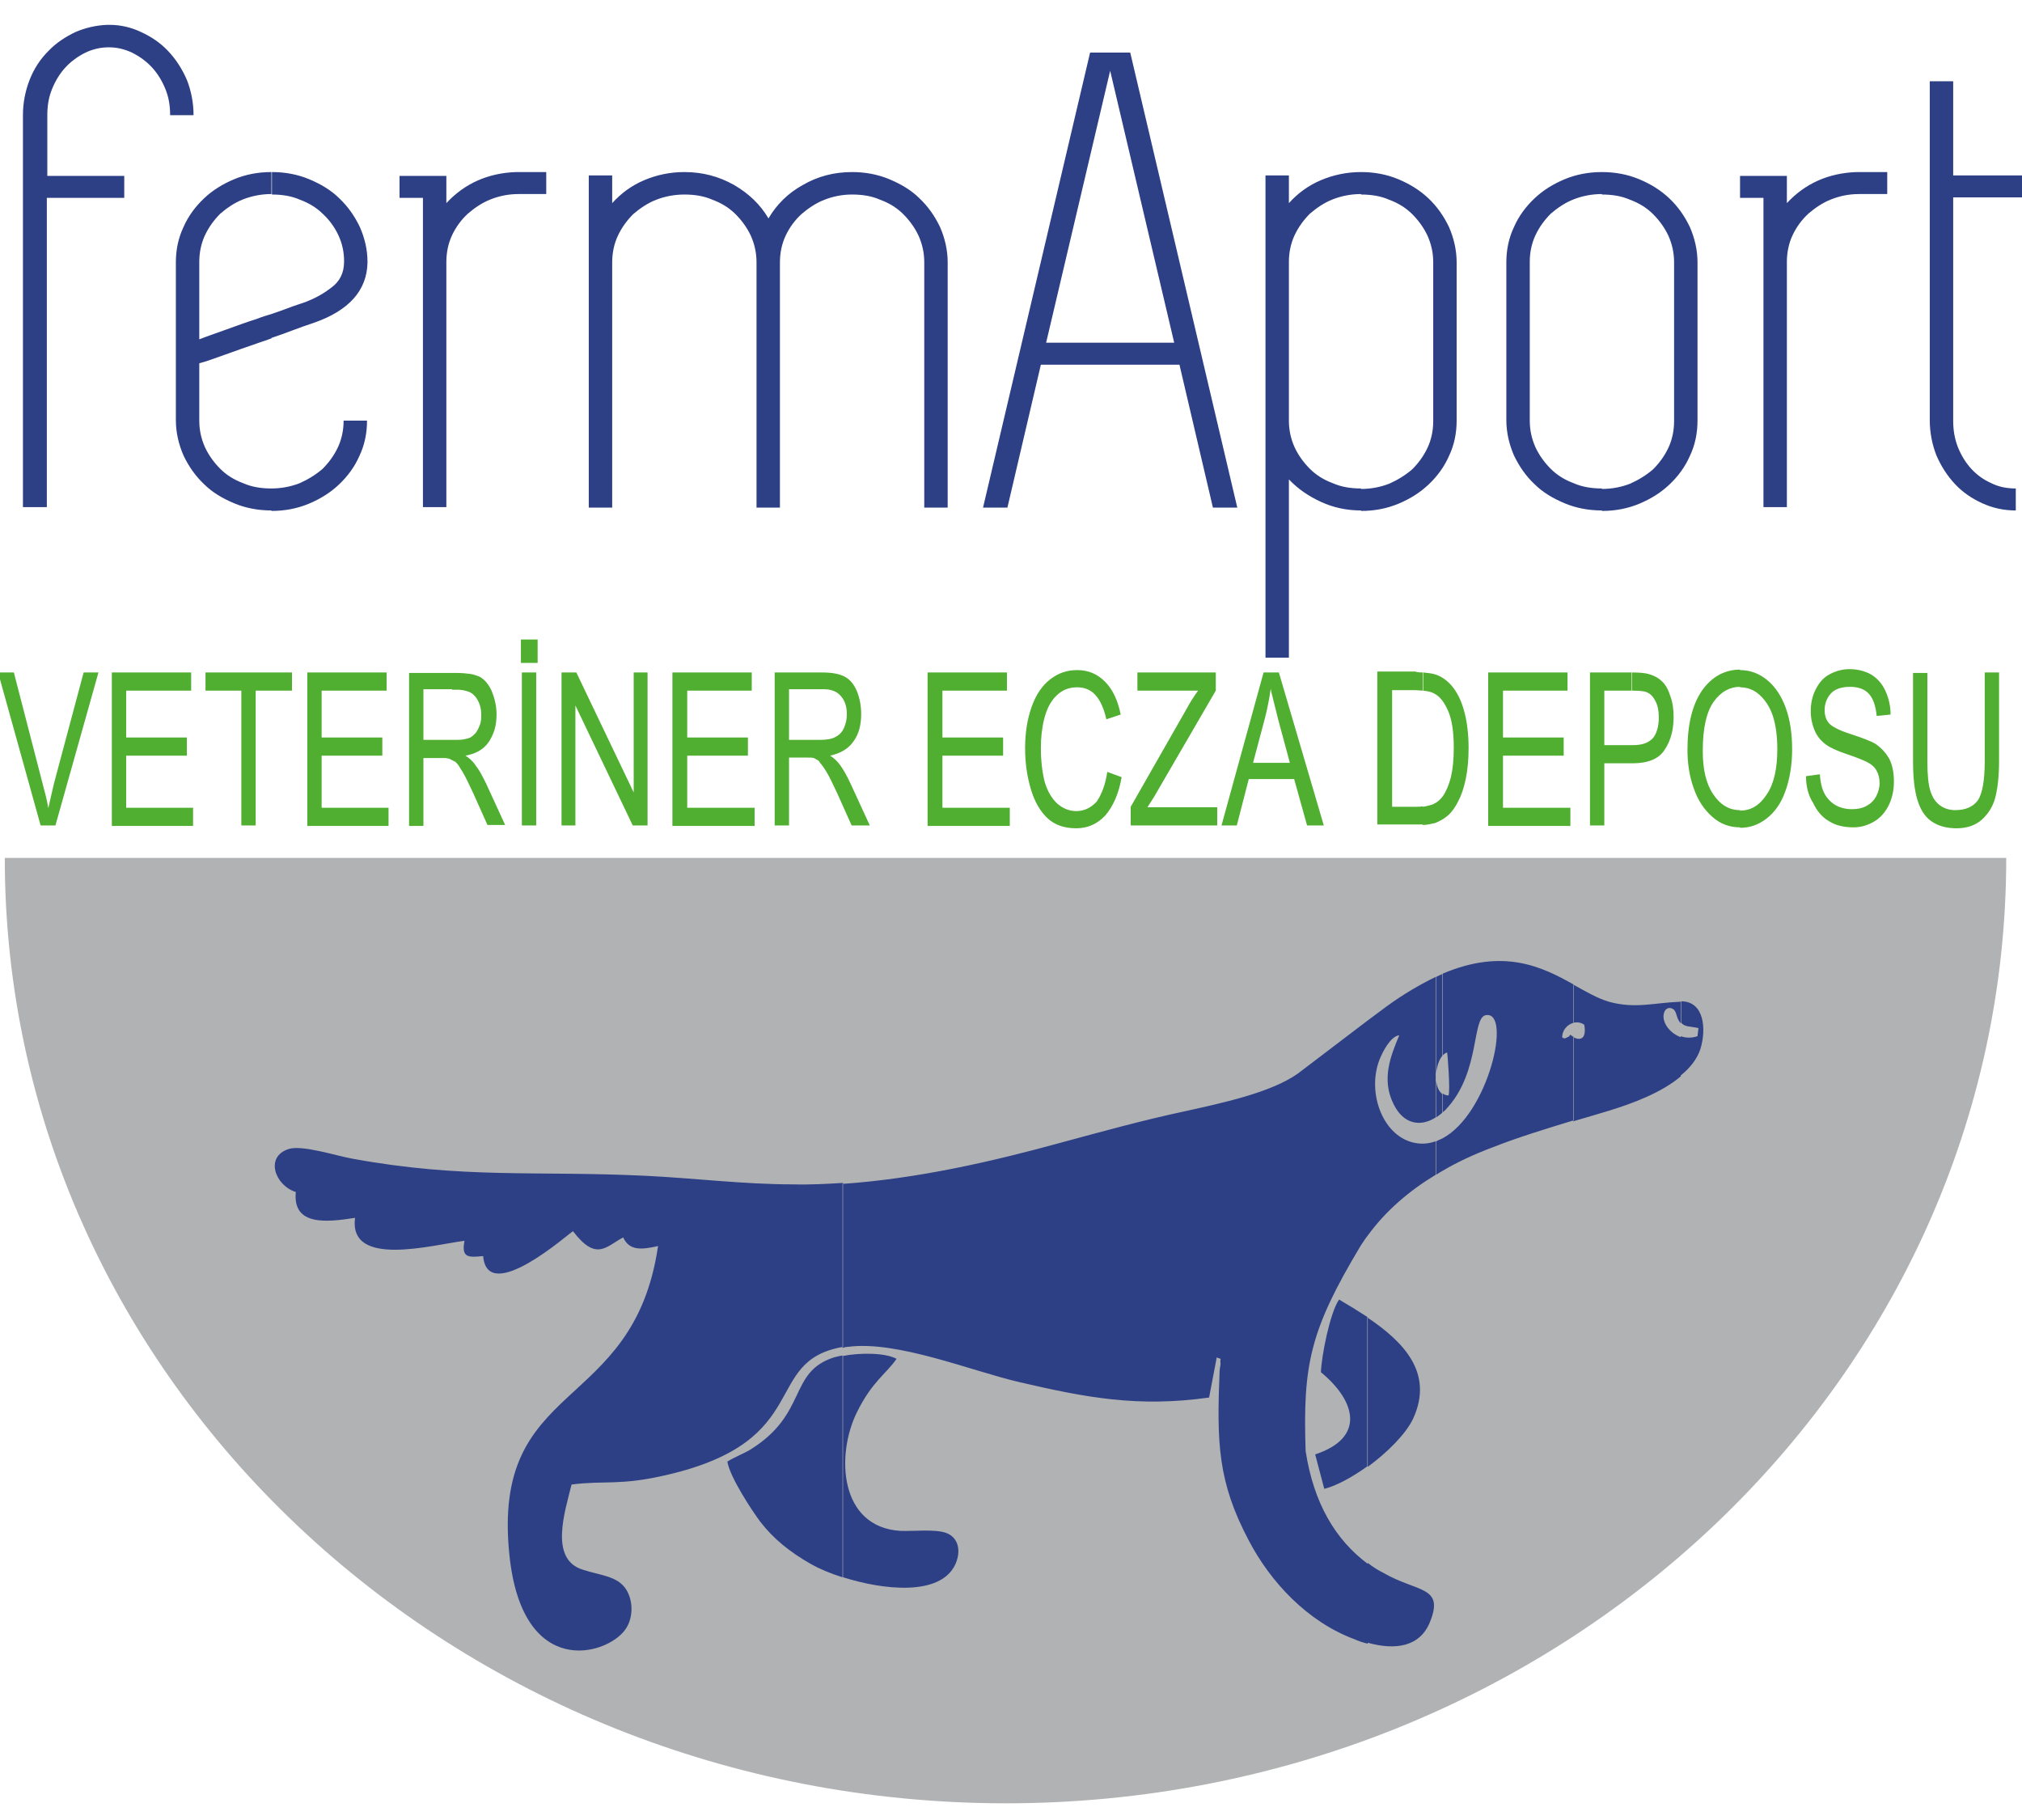 <?xml version="1.0" encoding="utf-8"?>
<!-- Generator: Adobe Illustrator 22.0.0, SVG Export Plug-In . SVG Version: 6.00 Build 0)  -->
<svg version="1.1" id="Layer_1" xmlns="http://www.w3.org/2000/svg" xmlns:xlink="http://www.w3.org/1999/xlink" x="0px" y="0px"
	 viewBox="0 0 423.1 380.8" style="enable-background:new 0 0 423.1 380.8;" xml:space="preserve">
<style type="text/css">
	.st0{fill:#2D3F85;}
	.st1{fill-rule:evenodd;clip-rule:evenodd;fill:#B1B2B3;}
	.st2{fill-rule:evenodd;clip-rule:evenodd;fill:#2D3F85;}
	.st3{fill:#50AE30;}
</style>
<path class="st0" d="M25.9,41.4H9.8v60.9v3.8H4.8v-3.7v-61v-0.7v-3.9V24.1c0-2.6,0.5-5.1,1.4-7.4c0.9-2.3,2.2-4.3,3.9-6
	c1.6-1.7,3.6-3,5.7-4c2.1-0.9,4.3-1.4,6.6-1.5v0h0.2h0.1h0.2v0c2.3,0,4.5,0.5,6.6,1.5c2.2,1,4.1,2.3,5.7,4c1.6,1.7,2.9,3.7,3.9,6
	c0.9,2.3,1.4,4.8,1.4,7.4h-4.9c0-2-0.3-3.8-1-5.5c-0.7-1.7-1.6-3.2-2.8-4.5c-1.2-1.3-2.6-2.3-4.2-3.1c-1.5-0.7-3.1-1.1-4.8-1.1h-0.1
	c-1.7,0-3.3,0.4-4.8,1.1c-1.6,0.8-3,1.8-4.2,3.1c-1.2,1.3-2.1,2.8-2.8,4.5c-0.7,1.7-1,3.5-1,5.5v12.7h16.1V41.4z"/>
<path class="st0" d="M56.8,70.8c-0.8,0.3-1.7,0.6-2.6,0.9c-2.4,0.8-4.8,1.7-7.1,2.5c-2.3,0.8-4.1,1.5-5.4,1.8v12
	c0,2,0.4,3.8,1.2,5.6c0.8,1.7,1.9,3.2,3.2,4.5c1.3,1.3,2.9,2.3,4.8,3c1.8,0.8,3.8,1.1,5.9,1.1h0v4.6h0c-2.8,0-5.4-0.5-7.8-1.5
	c-2.4-1-4.6-2.3-6.3-4c-1.8-1.7-3.2-3.7-4.3-6c-1-2.3-1.6-4.8-1.6-7.4V54.9c0-2.6,0.5-5.1,1.6-7.4c1-2.3,2.5-4.3,4.3-6
	c1.8-1.7,3.9-3,6.3-4c2.4-1,5-1.5,7.8-1.5h0v4.6h0c-2.1,0-4.1,0.4-5.9,1.1c-1.8,0.7-3.4,1.8-4.8,3c-1.3,1.3-2.4,2.8-3.2,4.5
	c-0.8,1.7-1.2,3.6-1.2,5.6v16.2c1.5-0.6,3.3-1.2,5.5-2c2.2-0.8,4.4-1.6,6.6-2.3c1-0.4,2-0.7,3-1V70.8z M178.3,36
	c2.8,0,5.4,0.5,7.8,1.5c2.4,1,4.6,2.3,6.3,4c1.8,1.7,3.2,3.7,4.3,6c1,2.3,1.6,4.8,1.6,7.4v16.5v34.8h-4.9V71.4V54.9
	c0-2-0.4-3.8-1.2-5.6c-0.8-1.7-1.9-3.2-3.2-4.5c-1.3-1.3-2.9-2.3-4.8-3c-1.8-0.8-3.8-1.1-5.9-1.1c-2.1,0-4,0.4-5.8,1.1
	c-1.8,0.7-3.4,1.8-4.8,3c-1.4,1.3-2.5,2.8-3.3,4.5c-0.8,1.7-1.2,3.6-1.2,5.6v16.5v34.8h-4.9V71.4V54.9c0-2-0.4-3.8-1.2-5.6
	c-0.8-1.7-1.9-3.2-3.2-4.5c-1.3-1.3-2.9-2.3-4.8-3c-1.8-0.8-3.8-1.1-5.9-1.1c-2.1,0-4.1,0.4-5.9,1.1c-1.8,0.7-3.4,1.8-4.8,3
	c-1.3,1.3-2.4,2.8-3.2,4.5c-0.8,1.7-1.2,3.6-1.2,5.6v16.5v34.8h-4.9V71.4V54.9V36.7h4.9v5.8c1.9-2.1,4.1-3.7,6.7-4.8
	c2.6-1.1,5.4-1.7,8.4-1.7c3.8,0,7.2,0.9,10.4,2.7c3.1,1.8,5.5,4.1,7.2,7c1.7-2.9,4.1-5.3,7.2-7C171.1,36.9,174.5,36,178.3,36z
	 M114.3,36v4.6h-5.8c-2.1,0-4,0.4-5.8,1.1c-1.8,0.7-3.4,1.8-4.8,3c-1.4,1.3-2.5,2.8-3.3,4.5c-0.8,1.7-1.2,3.6-1.2,5.6v16.5v34.8
	h-4.9V71.4V54.9V41.4h-4.9v-4.6h4.9h4.9v4.6v1.1c3.8-4.1,8.7-6.3,14.6-6.5H114.3z M232.3,11v3.8l-13.4,56.9h13.4v4.6h-14.5l-7,29.9
	h-5.1L228.1,11H232.3z M56.8,102.2c2.1,0,4.1-0.4,5.9-1.1c1.8-0.8,3.4-1.8,4.8-3c1.3-1.3,2.4-2.8,3.2-4.5c0.8-1.7,1.2-3.6,1.2-5.6
	h4.9c0,2.6-0.5,5.1-1.6,7.4c-1,2.3-2.5,4.3-4.3,6c-1.8,1.7-3.9,3-6.3,4c-2.4,1-5,1.5-7.8,1.5V102.2z M65.5,67.6
	c-0.9,0.3-2.4,0.8-4.5,1.6c-1.3,0.5-2.7,1-4.2,1.5v-5c1.1-0.4,2.1-0.7,3.1-1.1c1.8-0.7,3.2-1.1,4-1.4c1.8-0.7,3.6-1.6,5.4-3
	c1.8-1.3,2.7-3.1,2.7-5.5c0-2-0.4-3.8-1.2-5.5c-0.8-1.7-1.9-3.2-3.2-4.4c-1.3-1.3-2.9-2.3-4.8-3c-1.8-0.8-3.8-1.1-5.9-1.1V36
	c2.8,0,5.4,0.5,7.8,1.5c2.4,1,4.6,2.3,6.3,4c1.8,1.7,3.2,3.7,4.3,6c1,2.3,1.6,4.7,1.6,7.3v0.1C76.8,60.7,73.1,65,65.5,67.6z
	 M232.3,76.3v-4.6h13.4l-13.4-56.9V11h4.2l22.4,95.2h-5.1l-7-29.9H232.3z M284.8,36v4.6c-2.1,0-4.1,0.4-5.9,1.1
	c-1.8,0.7-3.4,1.8-4.8,3c-1.3,1.3-2.4,2.8-3.2,4.5c-0.8,1.7-1.2,3.6-1.2,5.6V88c0,2,0.4,3.8,1.2,5.6c0.8,1.7,1.9,3.2,3.2,4.5
	c1.3,1.3,2.9,2.3,4.8,3c1.8,0.8,3.8,1.1,5.9,1.1v4.6c-3,0-5.8-0.6-8.4-1.8c-2.6-1.2-4.8-2.7-6.7-4.7v37.3h-4.9V88V54.9V36.7h4.9v5.8
	c1.9-2.1,4.1-3.7,6.7-4.8C279,36.6,281.8,36,284.8,36z M284.8,106.9v-4.6c2.1,0,4.1-0.4,5.9-1.1c1.8-0.8,3.4-1.8,4.8-3
	c1.3-1.3,2.4-2.8,3.2-4.5c0.8-1.7,1.2-3.6,1.2-5.6V54.9c0-2-0.4-3.8-1.2-5.6c-0.8-1.7-1.9-3.2-3.2-4.5c-1.3-1.3-2.9-2.3-4.8-3
	c-1.8-0.8-3.8-1.1-5.9-1.1V36c2.8,0,5.4,0.5,7.8,1.5c2.4,1,4.5,2.3,6.3,4c1.8,1.7,3.2,3.7,4.3,6c1,2.3,1.6,4.8,1.6,7.4V88
	c0,2.6-0.5,5.1-1.6,7.4c-1,2.3-2.5,4.3-4.3,6c-1.8,1.7-3.9,3-6.3,4C290.2,106.4,287.6,106.9,284.8,106.9z M335.2,36v4.6
	c-2.1,0-4.1,0.4-5.9,1.1c-1.8,0.7-3.4,1.8-4.8,3c-1.3,1.3-2.4,2.8-3.2,4.5c-0.8,1.7-1.2,3.6-1.2,5.6V88c0,2,0.4,3.8,1.2,5.6
	c0.8,1.7,1.9,3.2,3.2,4.5c1.3,1.3,2.9,2.3,4.8,3c1.8,0.8,3.8,1.1,5.9,1.1v4.6c-2.8,0-5.4-0.5-7.8-1.5c-2.4-1-4.6-2.3-6.3-4
	c-1.8-1.7-3.2-3.7-4.3-6c-1-2.3-1.6-4.8-1.6-7.4V54.9c0-2.6,0.5-5.1,1.6-7.4c1-2.3,2.5-4.3,4.3-6c1.8-1.7,3.9-3,6.3-4
	C329.8,36.5,332.4,36,335.2,36z M408.7,71.4V88c0,2,0.3,3.8,1,5.6c0.7,1.7,1.6,3.2,2.8,4.5c1.2,1.3,2.6,2.3,4.2,3
	c1.6,0.8,3.3,1.1,5.1,1.1v4.6c-2.5,0-4.8-0.5-7-1.5c-2.2-1-4.1-2.3-5.7-4c-1.6-1.7-2.9-3.7-3.9-6c-0.9-2.3-1.4-4.8-1.4-7.4V71.4v-30
	v-4.6V17h4.9v19.7h16.1v4.6h-16.1V71.4z M394.9,36v4.6H389c-2.1,0-4,0.4-5.8,1.1c-1.8,0.7-3.4,1.8-4.8,3c-1.4,1.3-2.5,2.8-3.3,4.5
	c-0.8,1.7-1.2,3.6-1.2,5.6v16.5v34.8h-4.9V71.4V54.9V41.4h-4.9v-4.6h4.9h4.9v4.6v1.1c3.8-4.1,8.7-6.3,14.6-6.5H394.9z M335.2,106.9
	v-4.6c2.1,0,4.1-0.4,5.9-1.1c1.8-0.8,3.4-1.8,4.8-3c1.3-1.3,2.4-2.8,3.2-4.5c0.8-1.7,1.2-3.6,1.2-5.6V54.9c0-2-0.4-3.8-1.2-5.6
	c-0.8-1.7-1.9-3.2-3.2-4.5c-1.3-1.3-2.9-2.3-4.8-3c-1.8-0.8-3.8-1.1-5.9-1.1V36c2.8,0,5.4,0.5,7.8,1.5c2.4,1,4.5,2.3,6.3,4
	c1.8,1.7,3.2,3.7,4.3,6c1,2.3,1.6,4.8,1.6,7.4V88c0,2.6-0.5,5.1-1.6,7.4c-1,2.3-2.5,4.3-4.3,6c-1.8,1.7-3.9,3-6.3,4
	C340.6,106.4,338,106.9,335.2,106.9z"/>
<path class="st1" d="M419.8,179.5c0,109.2-93.8,197.8-209.4,197.8C94.8,377.2,1,288.7,1,179.5H419.8z"/>
<path class="st2" d="M176.4,247.5v34.3c-17.2,3-5.8,19.6-36.9,26.8c-9.9,2.3-12.9,1.1-19.9,2c-1.4,5.7-4.7,15.6,2.3,17.8
	c3.6,1.2,6.9,1.3,8.8,3.7c1.8,2.3,2,6.3,0.1,8.9c-3.9,5.4-21.5,10.4-24.2-15.6c-3.9-37.2,25.9-29.3,31.1-64.7c-3.5,0.8-6,1-7.3-1.8
	c-3.6,1.9-5.6,5.1-10.5-1.3c-0.7,0.3-17.9,15.7-18.8,5.2c-3.1,0.3-4.6,0.4-3.9-3.2c-6.9,0.9-24.3,5.7-22.9-4.8
	c-5.8,0.9-13.1,1.8-12.4-5.4c-4.4-1.4-6.5-7.4-1.5-9c2.8-0.9,9.9,1.4,13.2,2c23.4,4.3,38.5,2.5,61.4,3.6c10.4,0.5,20.6,1.8,31,1.8
	C169.4,247.9,172.9,247.7,176.4,247.5 M152.2,305.8c0.5,3.2,5.1,10.2,6.9,12.6c2.7,3.5,6.1,6.3,10.7,8.9c1.6,0.9,3.9,1.9,6.5,2.7
	v-46.4c-0.7,0.1-1.3,0.3-1.8,0.4c-9.6,3.1-5.4,11.8-17.5,19.3C155.7,304.1,153.6,304.9,152.2,305.8z M286.2,275.6
	c-2-1.3-4.1-2.6-6-3.7c-1.9,2.7-3.7,11.9-3.8,15.2c7.3,6,9.4,13.7-1.2,17.2l1.9,7.2c2.5-0.6,5.8-2.4,9-4.7V275.6z M286.2,213.5v45
	c-0.5,0.6-0.9,1.3-1.4,2c-10.7,17.8-12.2,25-11.6,43.1c1.7,11,6.3,18.6,13,23.6v16.7c-0.9-0.2-1.8-0.5-2.7-0.9
	c-10-3.7-17.7-12.1-22.2-20.7c-6.5-12.3-6.7-20.4-6.1-35.5c0-0.2,0.2-1.4,0.2-1.4c-0.2-1.6,0.5-0.8-0.8-1.4l-1.6,8.4
	c-14.9,2.1-25.8,0-39.6-3.2c-10-2.3-25.7-8.8-36-7.4c-0.4,0-0.7,0.1-1.1,0.2v-34.3c15.8-1.1,31.4-4.7,45.6-8.6
	c8.5-2.3,17.2-4.7,25.6-6.5c8.2-1.8,18.5-4,24.1-8L286.2,213.5z M176.4,330c8.5,2.7,20.4,4,23.5-2.7c1.3-2.9,0.6-5.7-2-6.6
	c-2.3-0.8-6.7-0.3-9.5-0.4c-12.8-0.8-13.5-15.9-9.1-24.8c3.2-6.5,6.1-8,8.3-11.2c-2.4-1.3-7.7-1.3-11.2-0.6V330z M286.2,306.9v-31.2
	c7.4,5,13.9,11.5,9.5,21.1C294.2,300,290.3,303.9,286.2,306.9z M286.2,343.7v-16.7c1,0.8,2.1,1.5,3.3,2.1c7.1,4.1,12.8,2.7,9.7,10.3
	C297.1,344.6,291.9,345.3,286.2,343.7z M300.4,204.4v29.4c-3.1,2-6.7,1.5-8.8-2.8c-2.6-5.2-0.6-10.1,1.2-14.4
	c-1.8,0.2-3.4,3.3-4.1,5c-2.8,7,0.7,16.6,7.8,17.6c1.4,0.2,2.7,0,3.9-0.4v7c-5.6,3.4-10.4,7.5-14.2,12.7v-45l3.9-2.9
	C293.8,207.9,297.3,205.9,300.4,204.4z M301.8,238.2v6.8c-0.5,0.3-0.9,0.5-1.3,0.8v-7C300.9,238.6,301.3,238.4,301.8,238.2z
	 M301.8,203.8v17.1c-1.5,1.8-2,6.5,0,8v3.9c-0.4,0.4-0.9,0.7-1.3,1v-29.4C300.9,204.2,301.3,204,301.8,203.8z M329.3,206v8
	c-1.4,0.3-2.5,1.7-2.4,3.1c0.7,0.2,0.3,0.3,1.3-0.2c0.1,0,0.2-0.1,0.2-0.2c0,0,0.1-0.1,0.2-0.2c0.2,0.2,0.5,0.3,0.7,0.5v17.4
	c-5.9,1.8-11.8,3.6-17.1,5.7c-3.7,1.4-7.2,3-10.4,4.9v-6.8c9.7-5.1,14.6-26.8,9.1-25.8c-2.9,0.5-1.2,11.5-7.8,19.1
	c-0.4,0.5-0.8,0.9-1.2,1.2v-3.9c0.3,0.2,0.7,0.4,1.2,0.4c0.4-1-0.2-8.8-0.3-9c-0.3,0.1-0.6,0.3-0.9,0.6v-17.1
	C314.7,198.3,322.7,202.3,329.3,206z M351.7,209.6v4.5c-0.2-0.2-0.4-0.5-0.6-0.9c-0.3-0.7-0.4-1.6-0.9-2c-0.8-0.6-1.7-0.3-2,0.7
	c-0.6,1.9,1.2,4.3,3.5,5.1v8.2c-4,3.4-10.1,5.7-15.4,7.3c-2.3,0.7-4.7,1.4-7.1,2.1V217c1.7,0.9,2.8,0.1,2.3-2.6
	c-0.7-0.5-1.5-0.6-2.3-0.4v-8c2.7,1.5,5.1,2.9,7.5,3.6c5.4,1.5,9.5,0.2,14.7,0C351.5,209.6,351.6,209.6,351.7,209.6z M351.7,225
	v-8.2c1.1,0.4,2.3,0.4,3.5,0l0.2-1.7c-1.8-0.4-2.8-0.2-3.6-1.1v-4.5c4.8,0,5.3,5.8,4,10C355.1,221.6,353.6,223.5,351.7,225z"/>
<path class="st3" d="M64.3,172.7v-32h16.6v3.8H67.3v9.8H80v3.8H67.3v10.9h14v3.8H64.3z M50.5,172.7v-28.2H43v-3.8h18.1v3.8h-7.6
	v28.2H50.5z M23.4,172.7v-32H40v3.8H26.4v9.8h12.7v3.8H26.4v10.9h14v3.8H23.4z M94.7,140.7v3.5h-6.1v10.6h6.1v4.3
	c-0.1,0-0.1-0.1-0.2-0.1c-0.2-0.1-0.5-0.3-0.7-0.3c-0.2,0-0.4-0.1-0.7-0.1c-0.3,0-0.6,0-1,0h-3.5v14.2h-3v-32H94.7z M8.5,172.7
	l-8.9-32h3.3l6,23.2c0.2,0.9,0.5,1.8,0.7,2.7c0.2,0.9,0.4,1.7,0.5,2.5c0.2-0.9,0.4-1.7,0.6-2.6c0.2-0.9,0.4-1.7,0.6-2.6l6.2-23.2
	h3.1l-9,32H8.5z M140.7,172.7v-32h16.6v3.8h-13.5v9.8h12.7v3.8h-12.7v10.9h14.1v3.8H140.7z M117.5,172.7v-32h3.1l12,25.1v-25.1h2.9
	v32h-3.1l-12-25.1v25.1H117.5z M109,138.7v-4.9h3.5v4.9H109z M109.2,172.7v-32h3v32H109.2z M94.7,159.1v-4.3h0.4
	c0.7,0,1.3,0,1.9-0.1c0.5-0.1,1-0.2,1.4-0.4c0.4-0.2,0.7-0.5,1-0.8c0.3-0.3,0.5-0.7,0.7-1.1c0.2-0.4,0.4-0.9,0.5-1.4
	c0.1-0.5,0.1-1,0.1-1.5c0-0.7-0.1-1.4-0.3-2c-0.2-0.6-0.5-1.2-0.9-1.7c-0.4-0.5-0.9-0.9-1.5-1.1c-0.6-0.2-1.4-0.4-2.2-0.4h-1.2v-3.5
	h1.1c1,0,1.9,0.1,2.7,0.2c0.8,0.1,1.4,0.4,2,0.6c0.5,0.3,1,0.7,1.4,1.2c0.4,0.5,0.8,1.1,1.1,1.8c0.6,1.5,1,3.1,1,4.8
	c0,1.1-0.1,2.2-0.4,3.2c-0.3,1-0.7,1.8-1.2,2.6c-1.1,1.6-2.7,2.5-4.9,2.9c0.8,0.5,1.4,1.1,1.8,1.6c0.4,0.6,0.9,1.2,1.3,1.9
	c0.4,0.7,0.8,1.5,1.2,2.3l4,8.7H102l-3-6.7c-0.9-1.9-1.6-3.4-2.2-4.4c-0.3-0.5-0.6-0.9-0.8-1.3c-0.3-0.4-0.5-0.6-0.7-0.8
	C95.1,159.3,94.9,159.2,94.7,159.1z M171.2,140.7v3.5h-6.1v10.6h6.1v4.3c-0.3-0.2-0.6-0.3-0.9-0.5c-0.3-0.1-0.9-0.1-1.7-0.1h-3.5
	v14.2h-3v-32H171.2z M236.6,172.7v-3.9l11.7-20.5c0.8-1.5,1.6-2.7,2.4-3.8H238v-3.8h16.4v3.8l-12.9,22.2l-1.4,2.2h14.6v3.8H236.6z
	 M231.7,161.5l3,1.1c-0.6,3.5-1.8,6.1-3.4,8c-1.7,1.8-3.7,2.7-6.1,2.7c-2.5,0-4.5-0.7-6-2.1c-1.5-1.4-2.7-3.4-3.5-6.1
	c-0.8-2.7-1.2-5.5-1.2-8.6c0-3.3,0.5-6.2,1.4-8.7c0.9-2.5,2.2-4.4,3.9-5.7c1.7-1.3,3.5-1.9,5.6-1.9c2.3,0,4.2,0.8,5.8,2.4
	c1.6,1.6,2.7,3.9,3.3,6.9l-3,1c-0.5-2.3-1.3-4-2.3-5.1c-1-1.1-2.3-1.6-3.8-1.6c-1.8,0-3.2,0.6-4.4,1.8c-1.2,1.2-2,2.8-2.5,4.8
	c-0.5,2-0.7,4-0.7,6.1c0,2.7,0.3,5.1,0.8,7.1c0.6,2,1.5,3.5,2.7,4.6c1.2,1,2.5,1.5,3.9,1.5c1.7,0,3.1-0.7,4.3-2
	C230.5,166.2,231.3,164.2,231.7,161.5z M194.1,172.7v-32h16.6v3.8h-13.5v9.8h12.7v3.8h-12.7v10.9h14.1v3.8H194.1z M171.2,159.1v-4.3
	h0.4c1.4,0,2.5-0.2,3.2-0.6c0.8-0.4,1.4-1,1.8-1.9c0.4-0.9,0.6-1.8,0.6-2.9c0-1.5-0.4-2.8-1.2-3.7c-0.8-1-2-1.5-3.7-1.5h-1.2v-3.5h1
	c2,0,3.6,0.3,4.7,0.9c1.1,0.6,1.9,1.6,2.5,3c0.6,1.5,0.9,3.1,0.9,4.8c0,2.3-0.5,4.2-1.6,5.7c-1.1,1.6-2.7,2.5-4.9,3
	c0.8,0.5,1.4,1.1,1.8,1.6c0.9,1.1,1.7,2.6,2.5,4.3l4,8.7h-3.8l-3-6.7c-0.9-1.9-1.6-3.4-2.2-4.4c-0.6-1-1.1-1.7-1.5-2.1
	C171.5,159.3,171.3,159.2,171.2,159.1z M266,140.7v4c0-0.2-0.1-0.4-0.1-0.6c-0.3,2.1-0.7,4.1-1.2,6.1l-2.5,9.4h3.9v3.4h-4.8
	l-2.5,9.7h-3.2l8.8-32H266z M266,163v-3.4h3.9l-2.4-8.9c-0.6-2.4-1.1-4.4-1.5-6v-4h1.6l9.4,32h-3.5l-2.7-9.7H266z M297.7,140.7v3.8
	c-0.5,0-1-0.1-1.6-0.1h-4.8v24.4h4.9c0.5,0,1,0,1.5-0.1v3.8c-0.4,0-0.8,0-1.2,0h-8.3v-32h7.9C296.7,140.7,297.2,140.7,297.7,140.7z
	 M311.4,172.7v-32H328v3.8h-13.5v9.8h12.7v3.8h-12.7v10.9h14.1v3.8H311.4z M297.7,172.6v-3.8c0.8-0.1,1.5-0.3,2.1-0.5
	c0.9-0.4,1.5-0.9,2.1-1.7c0.7-1,1.3-2.4,1.7-4c0.4-1.7,0.6-3.7,0.6-6.2c0-3.3-0.4-5.9-1.2-7.7c-0.8-1.8-1.7-3-2.9-3.6
	c-0.5-0.3-1.3-0.5-2.3-0.6v-3.8c1,0.1,1.9,0.2,2.5,0.4c1.3,0.4,2.4,1.2,3.4,2.3c1.2,1.4,2.1,3.2,2.7,5.5c0.6,2.2,0.9,4.8,0.9,7.6
	c0,2.4-0.2,4.6-0.6,6.5c-0.4,1.9-0.9,3.4-1.6,4.7c-0.6,1.2-1.3,2.2-2.1,2.9c-0.8,0.7-1.7,1.2-2.7,1.6
	C299.4,172.4,298.6,172.6,297.7,172.6z M341.4,140.7v3.8h-5.7v11.4h5.7v3.8h-5.7v13h-3v-32H341.4L341.4,140.7z M341.4,159.7v-3.8
	h0.3c2,0,3.3-0.5,4.2-1.5c0.8-1,1.2-2.5,1.2-4.3c0-1.3-0.2-2.5-0.7-3.4c-0.5-1-1.1-1.6-1.9-1.9c-0.5-0.2-1.5-0.3-2.8-0.3h-0.2v-3.8
	c1.5,0,2.6,0.1,3.4,0.3c1.1,0.3,2.1,0.8,2.8,1.5c0.8,0.7,1.4,1.8,1.8,3.1c0.5,1.3,0.7,2.8,0.7,4.4c0,2.7-0.6,5-1.9,6.9
	c-1.2,1.9-3.5,2.8-6.7,2.8H341.4z M364.1,140.1v3.6c-2.1,0-4,1-5.5,3.1c-1.5,2.1-2.3,5.5-2.3,10.3c0,3.9,0.7,6.9,2.2,9.1
	c1.5,2.2,3.3,3.3,5.6,3.3h0v3.6c-2.2,0-4.1-0.7-5.8-2.2c-1.7-1.5-3-3.4-3.9-6c-0.9-2.5-1.3-5.2-1.3-8c0-5.3,1-9.5,3.1-12.5
	C358.2,141.6,360.9,140.1,364.1,140.1z M415.3,140.7h3v18.5c0,3.2-0.3,5.8-0.8,7.7c-0.5,1.9-1.5,3.4-2.8,4.6
	c-1.4,1.2-3.1,1.8-5.3,1.8c-2.1,0-3.9-0.5-5.3-1.5c-1.4-1-2.3-2.5-2.9-4.5c-0.6-2-0.9-4.6-0.9-8v-18.5h3v18.5c0,2.8,0.2,4.8,0.6,6.1
	c0.4,1.3,1,2.3,1.9,3c0.9,0.7,2,1.1,3.3,1.1c2.2,0,3.8-0.7,4.8-2.1c0.9-1.4,1.4-4.1,1.4-8.1V140.7z M377.9,162.4l2.9-0.4
	c0.1,1.6,0.4,2.9,0.9,3.9c0.5,1,1.3,1.9,2.3,2.5c1,0.6,2.2,0.9,3.5,0.9c1.2,0,2.2-0.2,3.1-0.7c0.9-0.5,1.5-1.1,2-2
	c0.4-0.8,0.7-1.8,0.7-2.7c0-1-0.2-1.9-0.6-2.6c-0.4-0.8-1.1-1.4-2.1-1.9c-0.6-0.3-2-0.9-4.1-1.6c-2.1-0.7-3.6-1.4-4.4-2
	c-1.1-0.8-1.9-1.8-2.4-3c-0.5-1.2-0.8-2.5-0.8-4c0-1.6,0.3-3.1,1-4.5c0.7-1.4,1.6-2.5,2.9-3.2c1.3-0.7,2.7-1.1,4.2-1.1
	c1.7,0,3.2,0.4,4.5,1.1c1.3,0.8,2.3,1.9,3,3.4c0.7,1.5,1.1,3.2,1.1,5l-2.9,0.3c-0.2-2-0.7-3.6-1.6-4.6c-0.9-1-2.2-1.5-4-1.5
	c-1.8,0-3.2,0.5-4,1.4c-0.8,0.9-1.3,2.1-1.3,3.4c0,1.2,0.3,2.1,0.9,2.8c0.6,0.7,2.1,1.5,4.6,2.3c2.5,0.8,4.2,1.5,5.1,2
	c1.3,0.9,2.3,2,3,3.3c0.6,1.3,0.9,2.8,0.9,4.6c0,1.7-0.3,3.3-1,4.8c-0.7,1.5-1.7,2.7-3,3.5c-1.3,0.8-2.8,1.3-4.4,1.3
	c-2.1,0-3.8-0.4-5.2-1.3c-1.4-0.8-2.5-2.1-3.3-3.8C378.4,166.5,377.9,164.5,377.9,162.4z M364.1,173.2v-3.6c2.3,0,4.1-1.1,5.6-3.4
	c1.5-2.2,2.2-5.4,2.2-9.5c0-2.6-0.3-4.9-0.9-6.8c-0.6-1.9-1.6-3.4-2.8-4.5c-1.2-1.1-2.6-1.6-4.1-1.6h0v-3.6h0c2.1,0,4,0.7,5.7,2.1
	c1.7,1.4,3,3.4,3.9,5.9c0.9,2.5,1.3,5.4,1.3,8.6c0,3.2-0.5,6.2-1.4,8.7c-0.9,2.6-2.3,4.5-4,5.8C367.9,172.6,366.1,173.2,364.1,173.2
	z"/>
</svg>
